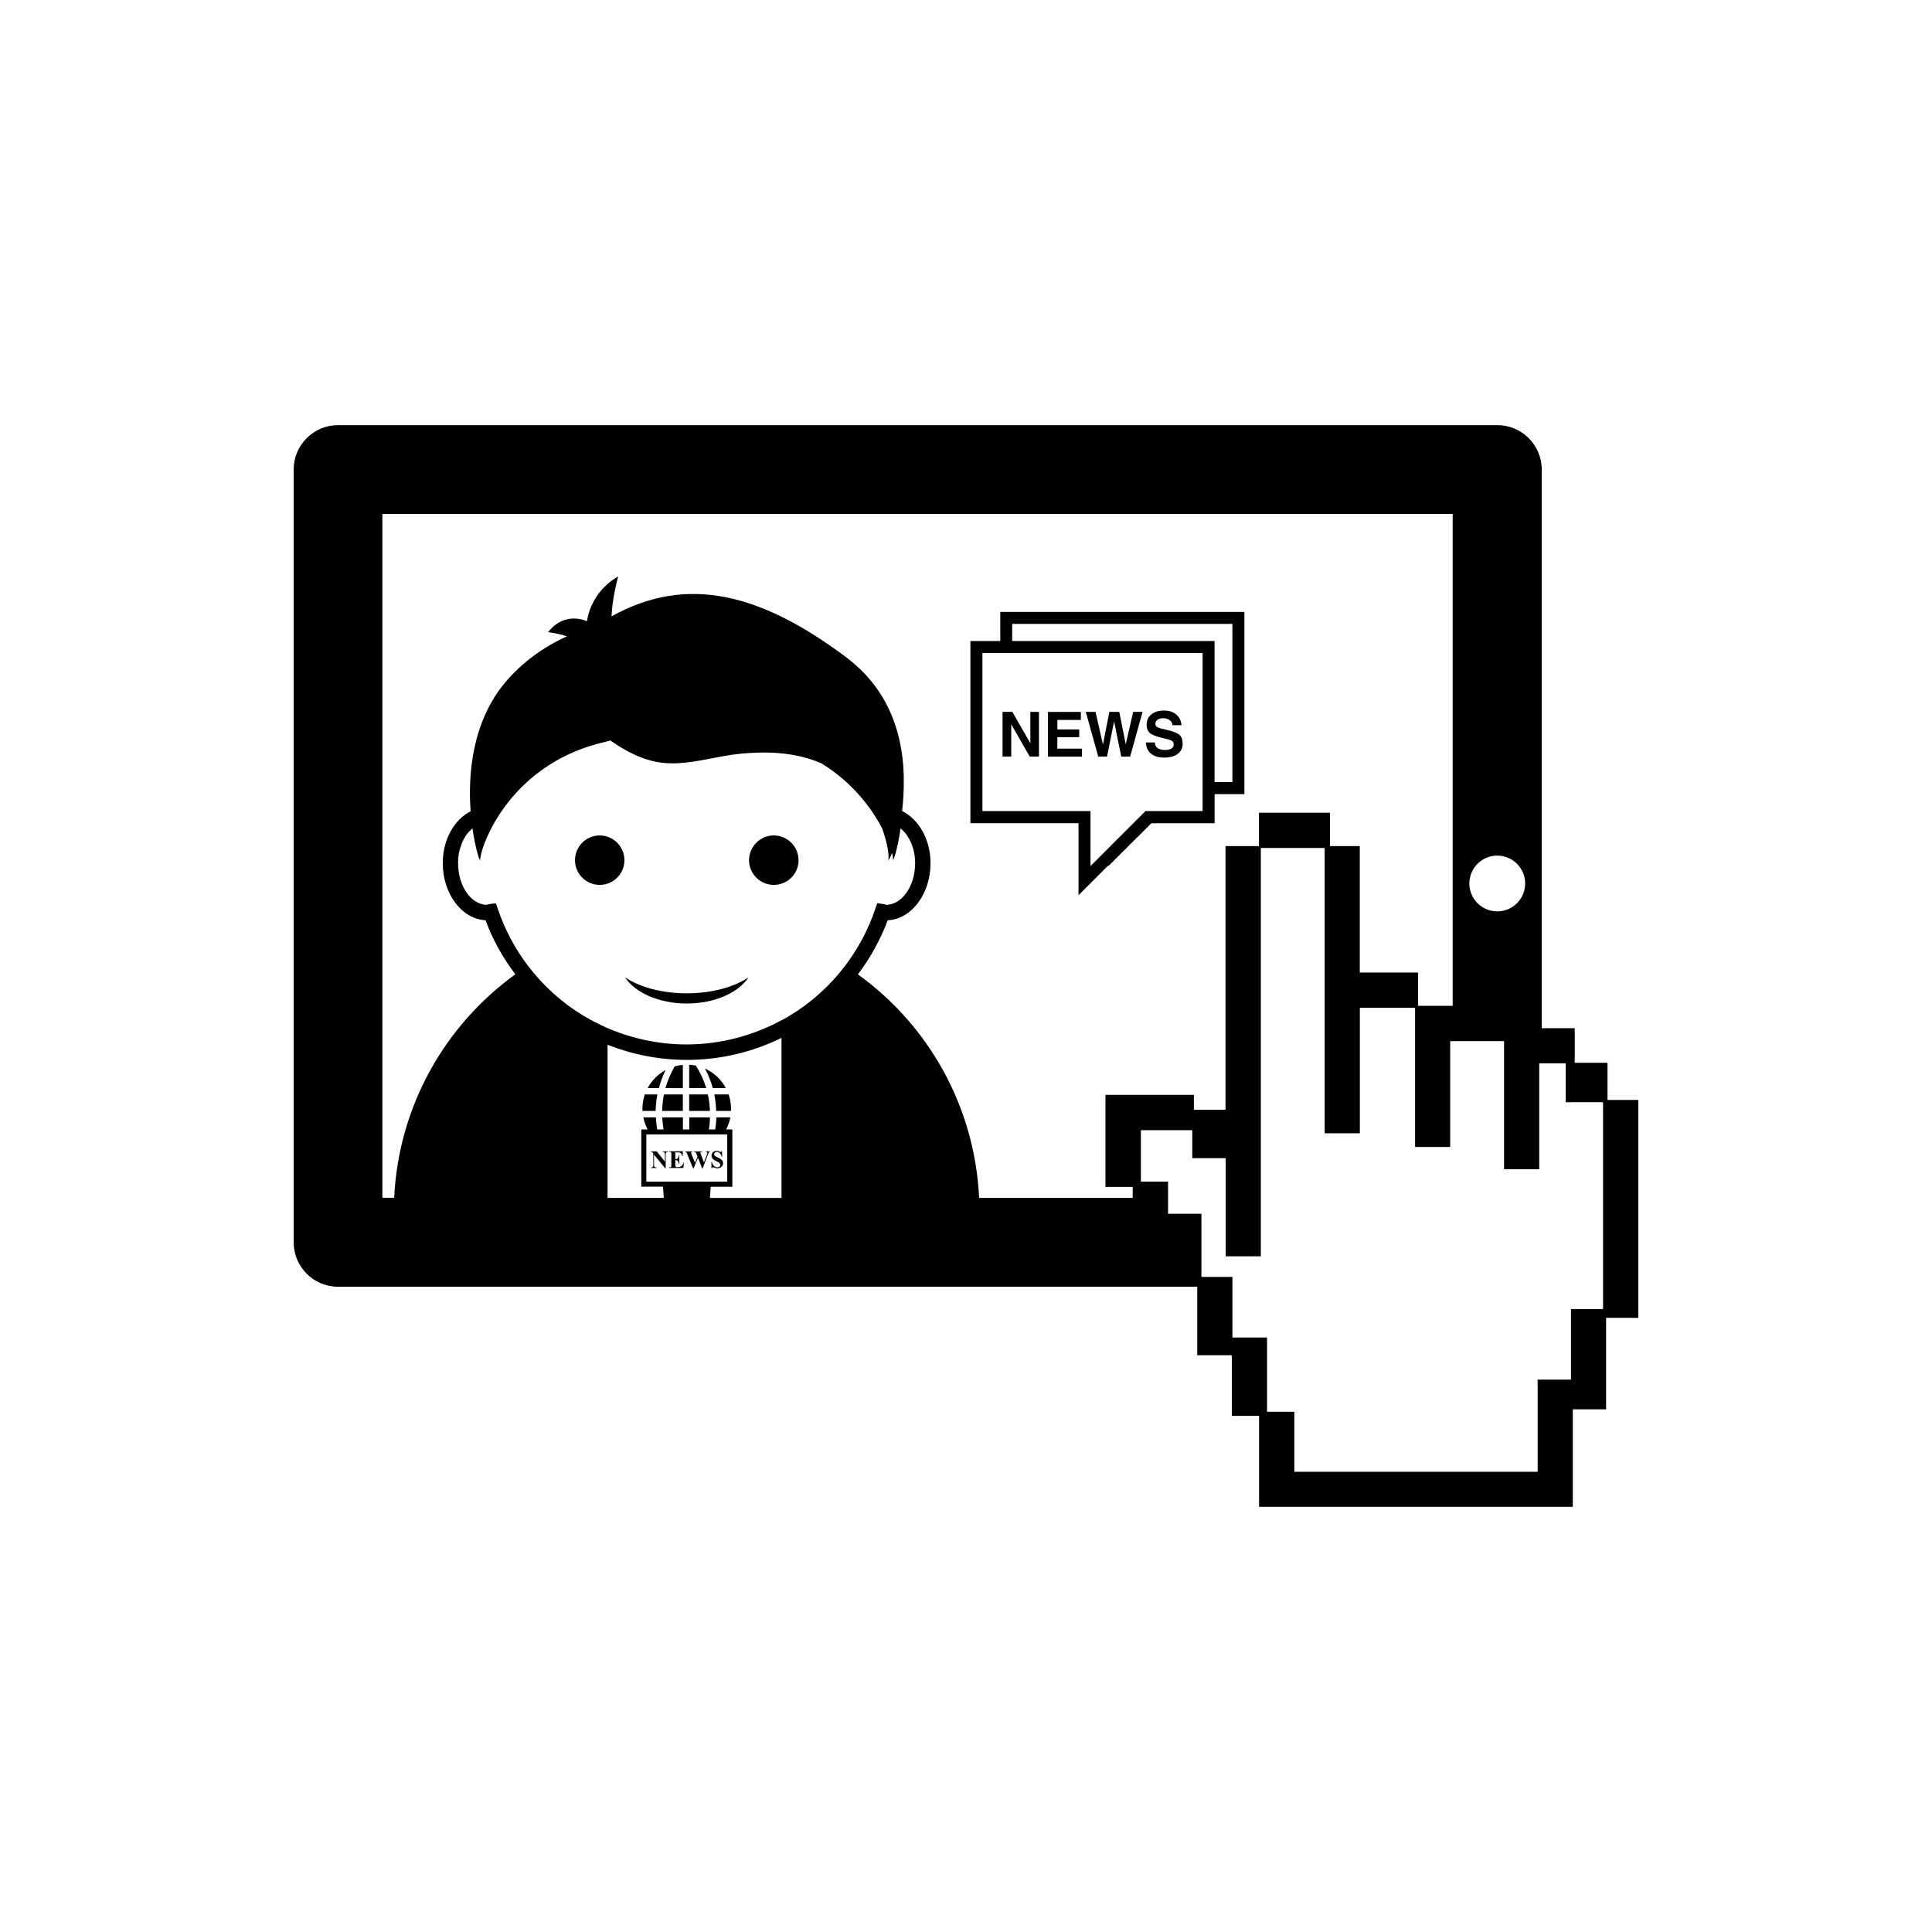 <?xml version="1.0" encoding="utf-8"?>
<!-- Generator: Adobe Illustrator 16.0.4, SVG Export Plug-In . SVG Version: 6.00 Build 0)  -->
<!DOCTYPE svg PUBLIC "-//W3C//DTD SVG 1.1//EN" "http://www.w3.org/Graphics/SVG/1.1/DTD/svg11.dtd">
<svg version="1.1" id="Layer_1" xmlns="http://www.w3.org/2000/svg" xmlns:xlink="http://www.w3.org/1999/xlink" x="0px" y="0px"
	 width="50px" height="50px" viewBox="0 0 50 50" enable-background="new 0 0 50 50" xml:space="preserve">
<path d="M41.602,28.466v-0.961h-0.848v-0.896H39.9V12.152c0-0.635-0.517-1.15-1.15-1.15h-30c-0.635,0-1.15,0.516-1.15,1.15v20
	c0,0.635,0.517,1.149,1.15,1.149h22.234v1.773h0.896v1.569h0.705v1.443v0.83v0.08h8.119V38.3v-0.211v-1.616h0.862v-2.367H42.4v-5.64
	H41.602L41.602,28.466z M38.749,22.143c0.397,0,0.722,0.322,0.722,0.721s-0.322,0.722-0.722,0.722s-0.722-0.323-0.722-0.722
	S38.352,22.143,38.749,22.143z M12.457,22.076c0.148-0.58,0.965-2.358,3.186-2.872c0.053-0.011,0.1-0.027,0.15-0.041
	c1.178,0.812,1.773,0.62,2.908,0.41c0.324-0.062,0.617-0.085,0.896-0.095c0.676-0.023,1.223,0.086,1.664,0.278
	c0.801,0.495,1.295,1.157,1.567,1.679c0.162,0.436,0.188,0.779,0.157,0.826c0.015,0.002,0.054-0.068,0.101-0.187
	c0.024,0.104,0.034,0.172,0.022,0.187c0.021,0.01,0.127-0.32,0.199-0.824c0.015,0.01,0.025,0.023,0.037,0.037
	c0.041,0.036,0.082,0.078,0.117,0.125c0.004,0.006,0.005,0.014,0.01,0.02c0.041,0.059,0.079,0.123,0.109,0.197
	c0.004,0.008,0.004,0.02,0.01,0.027c0.027,0.068,0.051,0.141,0.066,0.217c0.018,0.09,0.027,0.184,0.027,0.278
	c0,0.591-0.334,1.069-0.744,1.08c-0.006-0.003-0.017-0.006-0.024-0.007c-0.015-0.006-0.026-0.012-0.047-0.014c0,0-0.003,0-0.005,0
	l-0.159-0.021l-0.054,0.152c-0.18,0.535-0.447,1.027-0.775,1.462c-0.395,0.521-0.881,0.958-1.434,1.293
	c-0.07,0.047-0.146,0.085-0.221,0.124c-0.738,0.396-1.574,0.623-2.453,0.623c-0.722,0-1.416-0.153-2.052-0.426
	c-0.213-0.095-0.424-0.201-0.622-0.321c-0.553-0.335-1.035-0.772-1.431-1.29c-0.33-0.438-0.597-0.93-0.776-1.465l-0.053-0.152
	l-0.161,0.021c-0.002,0-0.002,0-0.004,0c-0.022,0.004-0.036,0.008-0.048,0.014c-0.01,0.001-0.021,0.004-0.023,0.007
	c-0.412-0.011-0.742-0.489-0.742-1.08c0-0.096,0.008-0.19,0.025-0.278c0.016-0.076,0.04-0.146,0.067-0.217
	c0.002-0.007,0.004-0.021,0.009-0.027c0.027-0.074,0.068-0.139,0.105-0.197c0.006-0.006,0.008-0.014,0.013-0.02
	c0.034-0.047,0.075-0.089,0.116-0.125c0.013-0.014,0.021-0.027,0.037-0.037c0.072,0.504,0.178,0.834,0.199,0.824
	C12.423,22.248,12.432,22.18,12.457,22.076z M15.721,27.036c0.641,0.255,1.336,0.394,2.055,0.394c0.869,0,1.703-0.203,2.449-0.57
	v4.143h-1.852l0.02-0.29h0.56V29.23h-0.161c0.05-0.099,0.091-0.203,0.109-0.313h-0.36c-0.004,0.104-0.015,0.209-0.031,0.313h-0.163
	c0.016-0.104,0.026-0.209,0.028-0.313h-0.537v0.313h-0.164v-0.313h-0.534c0.004,0.104,0.018,0.209,0.032,0.313h-0.164
	c-0.017-0.104-0.028-0.209-0.034-0.313h-0.324c0.02,0.11,0.061,0.216,0.11,0.313h-0.163v1.481h0.563l0.018,0.29h-1.454v-3.966
	H15.721z M16.727,30.581v-1.222h2.094v1.222H16.727z M29.316,31.001H25.34c-0.115-2.383-1.32-4.476-3.137-5.784
	c0.316-0.421,0.579-0.889,0.771-1.4c0.612-0.028,1.108-0.68,1.108-1.477c0-0.613-0.301-1.135-0.735-1.35
	c0.118-1.07,0.106-2.818-1.457-3.987c-2.15-1.608-4.082-2.16-6.065-1.05c0.015-0.273,0.062-0.612,0.173-1.032
	c0,0-0.676,0.328-0.807,1.157c0,0-0.568-0.282-1.006,0.283c0,0,0.219,0.021,0.49,0.107c-0.585,0.26-1.158,0.668-1.599,1.191
	c-0.853,1.02-0.968,2.363-0.896,3.336c-0.428,0.22-0.721,0.736-0.721,1.343c0,0.796,0.494,1.447,1.107,1.478
	c0.189,0.512,0.453,0.979,0.771,1.399c-1.815,1.312-3.021,3.402-3.136,5.784H9.896V13.301h27.699v12.73h-0.068h-0.129h-0.699v-0.862
	h-1.508v-3.271h-0.771v-0.865h-1.838v0.865h-0.866v6.822h-0.818v-0.385h-1.377h-0.847h-0.065v2.382h0.705v0.283H29.316z
	 M41.488,33.879h-0.831v1.825h-0.863v2.385h-6.297v-1.551h-0.706v-1.923h-0.896v-1.312v-0.256h-0.802v-1.635h-0.864v-0.411V30.58
	h-0.703v-1.331h1.33v0.724h0.865v1.028v1.513h0.909v-1.513v-9.056h1.652v7.385h0.911v-3.249h1.429v3.603h0.909v-2.74h0.066h1.328
	v3.316h0.91v-2.74h0.062h0.623v1.006h0.967V33.879L41.488,33.879z M26.775,18.423h0.113v1.157H26.77h-0.121l-0.478-0.835v0.835
	h-0.112h-0.113v-1.157h0.127h0.127l0.465,0.812v-0.812H26.775z M30.312,19.375c0.045-0.025,0.064-0.061,0.064-0.104
	c0-0.045-0.016-0.076-0.046-0.097c-0.031-0.021-0.097-0.043-0.195-0.063c-0.184-0.041-0.307-0.086-0.368-0.133
	s-0.092-0.121-0.092-0.222c0-0.112,0.041-0.202,0.122-0.267c0.08-0.067,0.19-0.1,0.329-0.1c0.13,0,0.234,0.033,0.316,0.103
	c0.08,0.067,0.125,0.159,0.136,0.276h-0.236c-0.004-0.057-0.026-0.101-0.071-0.131c-0.045-0.033-0.103-0.05-0.172-0.05
	c-0.062,0-0.109,0.015-0.145,0.041s-0.053,0.063-0.053,0.113c0,0.032,0.019,0.061,0.055,0.079c0.036,0.02,0.111,0.041,0.229,0.066
	c0.168,0.037,0.28,0.081,0.338,0.131c0.057,0.049,0.084,0.127,0.084,0.234c0,0.109-0.043,0.195-0.127,0.26
	c-0.086,0.062-0.201,0.096-0.349,0.096s-0.261-0.033-0.344-0.103c-0.081-0.067-0.125-0.164-0.131-0.289h0.231
	c0.002,0.062,0.025,0.109,0.066,0.142c0.043,0.033,0.102,0.051,0.176,0.051C30.21,19.412,30.271,19.398,30.312,19.375z
	 M28.422,19.58L28.1,18.423h0.127h0.125l0.192,0.847l0.166-0.847h0.128h0.129l0.167,0.841l0.192-0.841h0.121h0.123l-0.322,1.157
	h-0.114h-0.116l-0.186-0.91l-0.182,0.91h-0.114H28.422z M27.363,19.375H28v0.102v0.104h-0.879v-1.157h0.852v0.104v0.104h-0.608
	v0.245h0.565v0.101v0.101h-0.565L27.363,19.375L27.363,19.375z M28.684,22.396v0.02l1.113-1.111h1.637v-0.753h0.772v-4.716h-6.319
	v0.753h-0.773v4.715h2.798v1.864L28.684,22.396z M26.195,16.146h5.699v4.094h-0.461v-3.651h-5.238V16.146z M25.425,20.992v-4.094
	h0.462h0.154h0.154h4.928v3.342v0.156v0.154v0.44h-1.016h-0.221h-0.221h-0.02l-0.653,0.653l-0.155,0.154l-0.154,0.156l-0.461,0.461
	V20.99h-2.798V20.992z M18.486,28.324h0.371c0.039,0.119,0.063,0.244,0.063,0.376c0,0.017-0.002,0.032-0.004,0.051h-0.381
	C18.529,28.605,18.514,28.463,18.486,28.324z M18.277,28.16h-0.441v-0.604c0.061,0.002,0.116,0.008,0.172,0.021
	C18.125,27.759,18.215,27.953,18.277,28.16z M18.448,28.16c-0.05-0.176-0.117-0.346-0.204-0.506
	c0.232,0.104,0.424,0.285,0.541,0.506H18.448z M19.385,22.264c0-0.354,0.289-0.643,0.639-0.643c0.354,0,0.642,0.287,0.642,0.643
	c0,0.352-0.286,0.637-0.642,0.637C19.674,22.9,19.385,22.614,19.385,22.264z M16.175,25.293c0.376,0.253,0.949,0.414,1.599,0.414
	c0.648,0,1.222-0.161,1.599-0.414c-0.261,0.396-0.875,0.678-1.599,0.678C17.052,25.971,16.434,25.689,16.175,25.293z M14.881,22.264
	c0-0.354,0.284-0.643,0.639-0.643c0.353,0,0.64,0.287,0.64,0.643c0,0.352-0.287,0.637-0.64,0.637
	C15.165,22.9,14.881,22.614,14.881,22.264z M16.629,28.751c-0.002-0.019-0.004-0.034-0.004-0.051c0-0.132,0.025-0.257,0.062-0.376
	h0.326c-0.025,0.139-0.041,0.281-0.046,0.427H16.629z M18.262,29.797h0.111v0.012c-0.01,0-0.014,0.004-0.021,0.008
	c-0.006,0.002-0.011,0.012-0.013,0.019c-0.003,0.003-0.009,0.017-0.021,0.049l-0.133,0.353h-0.015l-0.106-0.275l-0.115,0.275h-0.012
	l-0.143-0.348c-0.014-0.037-0.021-0.059-0.029-0.063c-0.006-0.009-0.017-0.013-0.027-0.015v-0.013h0.184v0.013
	c-0.014,0-0.021,0.002-0.025,0.006c-0.008,0.004-0.012,0.01-0.012,0.016c0,0.01,0.006,0.025,0.018,0.053l0.084,0.204l0.066-0.159
	l-0.018-0.045c-0.008-0.023-0.02-0.042-0.021-0.053c-0.007-0.006-0.012-0.014-0.02-0.016c-0.006-0.004-0.02-0.006-0.03-0.006v-0.013
	h0.208v0.013c-0.014,0-0.025,0.002-0.031,0.004c-0.006,0-0.008,0.004-0.012,0.006c0,0.005-0.002,0.009-0.002,0.012
	c0,0.007,0.005,0.021,0.014,0.047l0.078,0.203l0.068-0.184c0.01-0.021,0.014-0.035,0.014-0.039c0.002-0.008,0.006-0.015,0.006-0.021
	c0-0.01-0.006-0.015-0.01-0.021c-0.008-0.006-0.02-0.01-0.035-0.01V29.797L18.262,29.797z M17.691,30.087h0.012l-0.02,0.14h-0.369
	v-0.015h0.016c0.011,0,0.021-0.001,0.027-0.004c0.004-0.004,0.011-0.01,0.014-0.017c0.003-0.006,0.003-0.02,0.003-0.041v-0.279
	c0-0.021,0-0.031-0.003-0.036c0-0.008-0.006-0.012-0.012-0.019c-0.004-0.004-0.019-0.008-0.029-0.008h-0.016v-0.013h0.356v0.126
	h-0.012c-0.005-0.029-0.015-0.052-0.025-0.064c-0.011-0.015-0.026-0.023-0.049-0.03c-0.01-0.003-0.033-0.004-0.063-0.004h-0.045
	v0.173h0.01c0.025,0,0.049-0.008,0.057-0.023c0.016-0.019,0.021-0.045,0.025-0.078h0.012v0.227h-0.012
	c-0.004-0.023-0.01-0.046-0.019-0.061c-0.008-0.017-0.014-0.026-0.026-0.031c-0.012-0.006-0.026-0.008-0.047-0.008v0.119
	c0,0.024,0,0.037,0.006,0.043c0,0.006,0.004,0.01,0.01,0.015c0.005,0.001,0.014,0.006,0.025,0.006h0.024
	c0.04,0,0.069-0.011,0.097-0.03C17.664,30.154,17.682,30.128,17.691,30.087z M17.146,29.797h0.139v0.012
	c-0.018,0.002-0.029,0.008-0.035,0.01c-0.008,0.006-0.012,0.01-0.016,0.02c-0.002,0.007-0.006,0.023-0.006,0.043v0.355h-0.011
	l-0.291-0.355v0.271c0,0.024,0.007,0.041,0.021,0.049c0.01,0.01,0.021,0.012,0.039,0.012h0.008v0.014h-0.148v-0.014
	c0.021,0,0.037-0.002,0.047-0.014c0.008-0.006,0.015-0.025,0.015-0.047V29.85l-0.011-0.012c-0.01-0.011-0.016-0.021-0.021-0.021
	c-0.007-0.006-0.018-0.008-0.029-0.008v-0.012h0.149l0.213,0.266V29.88c0-0.026-0.004-0.043-0.013-0.053
	c-0.008-0.013-0.026-0.021-0.049-0.019V29.797L17.146,29.797z M18.686,30.029c0.02,0.021,0.027,0.046,0.027,0.074
	c0,0.035-0.012,0.067-0.043,0.094c-0.027,0.025-0.062,0.039-0.107,0.039c-0.012,0-0.022-0.004-0.035-0.006
	c-0.014-0.004-0.028-0.006-0.045-0.016c-0.012-0.005-0.021-0.006-0.022-0.006c-0.01,0-0.015,0.001-0.021,0.006
	c-0.008,0.004-0.013,0.012-0.017,0.02h-0.011v-0.162h0.011c0.013,0.048,0.029,0.08,0.056,0.104c0.026,0.022,0.055,0.034,0.084,0.034
	c0.023,0,0.045-0.004,0.06-0.018c0.012-0.016,0.021-0.026,0.021-0.045c0-0.01-0.006-0.021-0.01-0.029
	c-0.005-0.01-0.015-0.02-0.023-0.027c-0.01-0.008-0.03-0.021-0.058-0.033c-0.038-0.02-0.069-0.033-0.084-0.048
	c-0.019-0.015-0.032-0.028-0.041-0.046c-0.01-0.016-0.014-0.033-0.014-0.056c0-0.033,0.014-0.062,0.037-0.087
	c0.026-0.025,0.058-0.036,0.094-0.036c0.017,0,0.028,0.003,0.043,0.005c0.011,0.004,0.021,0.006,0.037,0.016
	c0.013,0.006,0.021,0.01,0.028,0.01c0.005,0,0.009-0.002,0.012-0.004c0.005-0.006,0.007-0.016,0.009-0.025h0.011l0.004,0.145h-0.015
	c-0.004-0.037-0.021-0.065-0.045-0.088c-0.022-0.021-0.05-0.033-0.076-0.033c-0.021,0-0.038,0.008-0.053,0.019
	c-0.013,0.013-0.021,0.024-0.021,0.039c0,0.01,0.006,0.021,0.01,0.026c0.007,0.01,0.016,0.021,0.027,0.028
	c0.012,0.009,0.033,0.019,0.07,0.036C18.635,29.982,18.668,30.008,18.686,30.029z M17.184,28.324h0.488v0.427h-0.537
	C17.141,28.605,17.154,28.463,17.184,28.324z M18.373,28.751h-0.537v-0.427h0.482C18.352,28.463,18.367,28.605,18.373,28.751z
	 M17.221,28.16c0.057-0.199,0.139-0.387,0.242-0.564c0.068-0.019,0.139-0.031,0.209-0.037v0.603L17.221,28.16L17.221,28.16z
	 M17.052,28.16H16.76c0.107-0.196,0.268-0.36,0.465-0.467C17.152,27.841,17.094,28,17.052,28.16z"/>
</svg>
